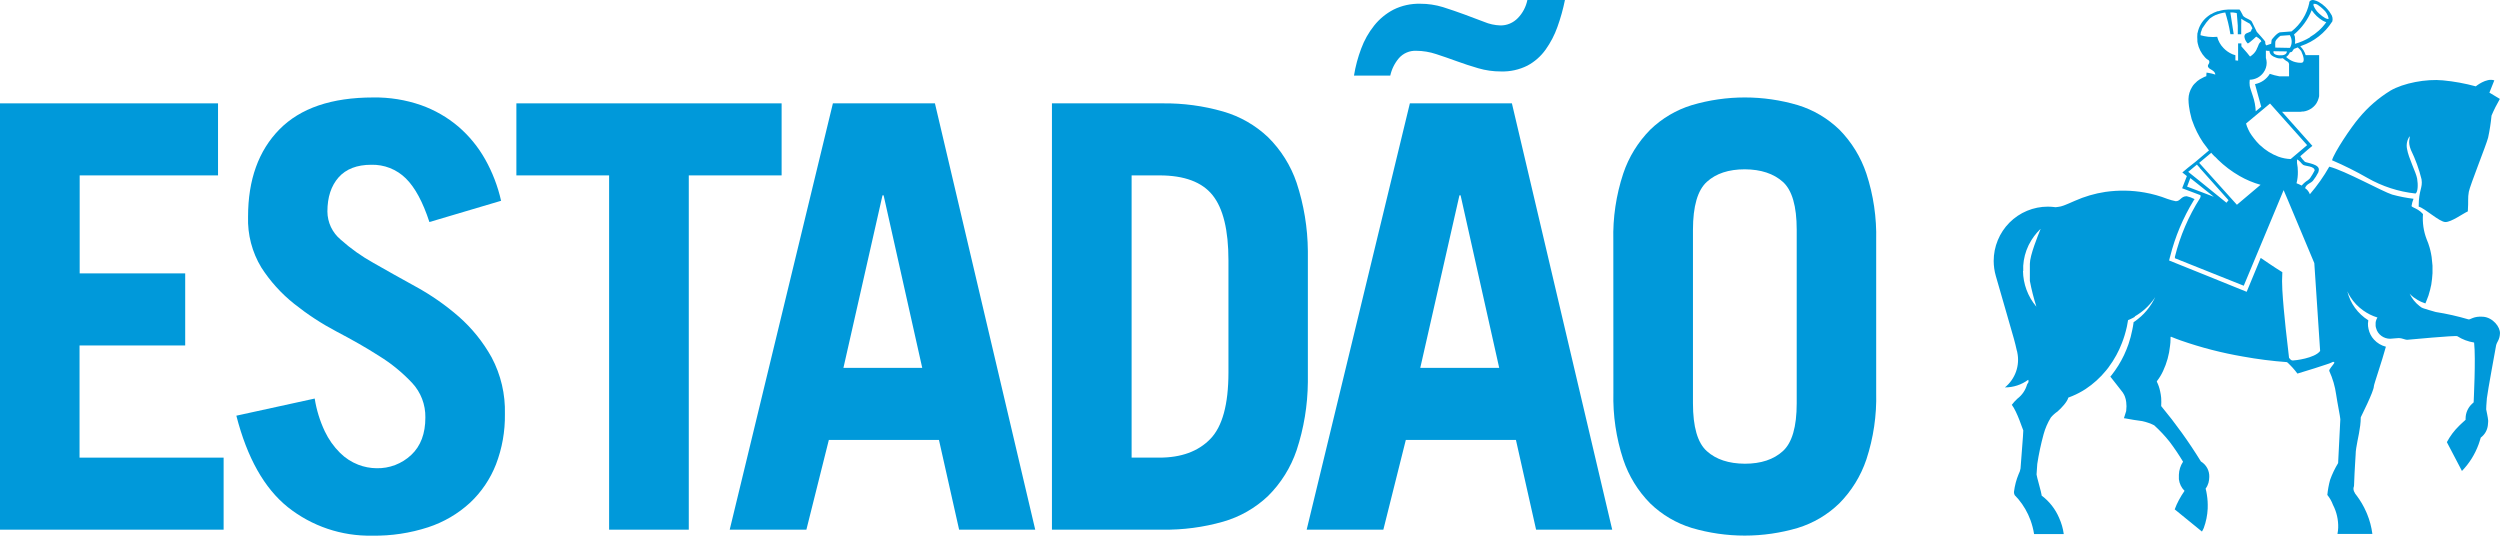<svg width="76" height="17" viewBox="0 0 76 17" fill="none" xmlns="http://www.w3.org/2000/svg">
<path d="M75.742 3.517C75.721 3.741 75.686 3.963 75.639 4.183C75.585 4.401 75.09 5.629 75.052 5.831C75.016 6.034 75.045 6.075 75.022 6.426C74.872 6.493 74.525 6.75 74.341 6.75C74.158 6.75 73.719 6.331 73.528 6.281C73.528 5.764 73.656 5.72 73.615 5.451C73.54 5.143 73.431 4.844 73.292 4.559C73.191 4.305 73.267 4.218 73.253 4.141C73.215 4.196 73.188 4.259 73.174 4.324C73.16 4.39 73.16 4.458 73.173 4.524C73.22 4.81 73.449 5.241 73.481 5.43C73.513 5.618 73.504 5.836 73.433 5.883C72.917 5.828 72.418 5.666 71.968 5.408C71.621 5.209 71.262 5.03 70.894 4.872C70.959 4.635 71.466 3.875 71.715 3.584C71.985 3.258 72.307 2.978 72.668 2.756C73.063 2.524 73.759 2.393 74.267 2.443C74.604 2.475 74.938 2.536 75.264 2.625C75.264 2.625 75.583 2.36 75.827 2.443C75.756 2.627 75.678 2.816 75.678 2.816L75.996 3.007C75.9 3.172 75.815 3.342 75.741 3.517M61.499 8.238C61.505 8.631 61.645 9.01 61.896 9.312L61.905 9.319C61.824 9.064 61.758 8.804 61.708 8.541V8.019C61.708 7.764 61.952 7.162 62.035 6.958C62.029 6.962 62.023 6.968 62.018 6.973C61.884 7.104 61.772 7.255 61.687 7.422C61.679 7.436 61.673 7.45 61.667 7.46C61.574 7.654 61.519 7.864 61.506 8.079C61.506 8.123 61.506 8.163 61.506 8.207C61.506 8.216 61.506 8.226 61.506 8.236M70.172 5.464C70.199 5.449 70.222 5.427 70.237 5.4C70.284 5.331 70.327 5.258 70.365 5.183C70.365 5.046 70.076 5.055 70.014 5.011C69.953 4.966 69.925 4.891 69.829 4.847V4.863C69.828 4.893 69.828 4.924 69.829 4.954C69.847 5.043 69.855 5.134 69.855 5.225C69.857 5.341 69.844 5.458 69.814 5.571C69.868 5.591 69.92 5.615 69.971 5.641C70.031 5.57 70.103 5.51 70.184 5.464M70.134 4.409L69.009 3.147L68.28 3.755L68.308 3.844C68.333 3.907 68.362 3.968 68.394 4.027C68.433 4.09 68.475 4.151 68.522 4.209C68.572 4.275 68.626 4.337 68.685 4.395C68.694 4.404 68.704 4.41 68.712 4.419C68.871 4.569 69.058 4.685 69.262 4.762C69.383 4.806 69.509 4.831 69.637 4.835L70.139 4.41L70.134 4.409ZM69.587 2.32V1.988C69.59 1.968 69.589 1.949 69.583 1.93C69.577 1.912 69.567 1.895 69.553 1.881C69.51 1.859 69.47 1.832 69.434 1.8C69.422 1.791 69.41 1.781 69.399 1.77C69.321 1.786 69.24 1.777 69.168 1.743C69.128 1.73 69.09 1.709 69.057 1.682C69.037 1.665 69.021 1.645 69.01 1.621C68.999 1.598 68.992 1.573 68.991 1.547C68.954 1.547 68.917 1.547 68.883 1.538V1.754C68.883 1.762 68.883 1.774 68.889 1.781C68.9 1.823 68.906 1.866 68.907 1.909C68.907 2.014 68.874 2.116 68.812 2.202C68.765 2.269 68.702 2.324 68.629 2.363C68.555 2.401 68.475 2.422 68.392 2.424C68.384 2.487 68.384 2.55 68.392 2.613C68.4 2.671 68.459 2.828 68.484 2.912C68.537 3.064 68.567 3.223 68.574 3.384L68.741 3.244C68.704 3.117 68.665 2.973 68.628 2.835C68.602 2.741 68.575 2.649 68.552 2.557C68.645 2.539 68.733 2.502 68.811 2.448C68.888 2.394 68.953 2.325 69.002 2.244C69.097 2.277 69.194 2.302 69.292 2.32H69.587ZM70.007 1.892C70.051 1.848 70.041 1.738 69.956 1.552C69.925 1.511 69.89 1.474 69.851 1.441C69.785 1.473 69.758 1.475 69.735 1.487C69.718 1.516 69.698 1.544 69.677 1.571C69.661 1.589 69.623 1.582 69.609 1.595C69.587 1.651 69.548 1.698 69.498 1.732C69.562 1.791 69.637 1.839 69.719 1.87C69.773 1.892 69.961 1.934 70.007 1.892ZM70.222 1.128C70.418 1.014 70.588 0.86 70.719 0.675C70.682 0.663 70.647 0.648 70.613 0.629C70.478 0.549 70.363 0.44 70.276 0.309C70.16 0.596 69.975 0.85 69.738 1.048C69.75 1.071 69.759 1.095 69.766 1.12C69.766 1.13 69.766 1.136 69.766 1.143C69.777 1.206 69.777 1.27 69.766 1.333C69.926 1.288 70.079 1.222 70.222 1.136M70.782 0.577C70.784 0.574 70.787 0.57 70.788 0.566C70.789 0.562 70.79 0.558 70.789 0.554C70.767 0.45 70.711 0.356 70.63 0.286C70.583 0.239 70.531 0.197 70.476 0.159C70.438 0.128 70.389 0.113 70.341 0.117C70.341 0.117 70.341 0.117 70.333 0.117C70.325 0.117 70.333 0.126 70.333 0.13C70.328 0.144 70.328 0.16 70.333 0.174C70.37 0.264 70.427 0.345 70.5 0.41C70.627 0.529 70.755 0.601 70.794 0.569M69.61 1.068L69.326 1.089C69.326 1.089 69.187 1.187 69.169 1.272C69.165 1.33 69.165 1.389 69.169 1.447L69.614 1.456C69.649 1.398 69.667 1.332 69.667 1.265C69.667 1.198 69.649 1.132 69.614 1.074M69.299 1.681C69.533 1.698 69.52 1.563 69.52 1.563L69.117 1.557C69.117 1.557 69.066 1.667 69.299 1.684M68.716 1.209C68.679 1.17 68.636 1.138 68.588 1.113C68.538 1.159 68.471 1.223 68.407 1.272C68.385 1.292 68.36 1.309 68.333 1.322C68.288 1.279 68.255 1.223 68.239 1.162C68.234 1.148 68.231 1.133 68.23 1.119C68.228 1.097 68.233 1.076 68.243 1.058C68.254 1.039 68.27 1.025 68.289 1.015C68.337 0.997 68.384 0.976 68.429 0.952C68.435 0.918 68.45 0.887 68.474 0.861C68.453 0.812 68.427 0.765 68.396 0.722C68.396 0.722 68.333 0.684 68.268 0.651C68.221 0.626 68.176 0.599 68.133 0.568C68.133 0.645 68.141 0.696 68.133 0.746V0.767C68.133 0.797 68.133 0.831 68.133 0.862C68.133 0.922 68.133 0.981 68.133 1.041H68.029C68.03 1.021 68.03 1.001 68.029 0.981C68.029 0.949 68.029 0.917 68.029 0.884C68.029 0.851 68.029 0.817 68.029 0.782C68.021 0.648 68.01 0.521 67.998 0.4C67.984 0.395 67.969 0.392 67.955 0.39L67.876 0.378H67.862H67.802C67.802 0.392 67.843 0.659 67.853 0.707C67.853 0.732 67.903 1.012 67.903 1.028V1.04H67.804C67.784 0.912 67.761 0.799 67.733 0.684C67.705 0.569 67.677 0.476 67.648 0.379C67.553 0.391 67.461 0.415 67.374 0.451C67.374 0.451 67.374 0.451 67.365 0.451C67.305 0.477 67.249 0.511 67.196 0.55L67.171 0.569C67.135 0.607 67.102 0.646 67.07 0.687C67.023 0.752 66.984 0.814 66.957 0.851C66.93 0.888 66.939 0.908 66.92 0.945C66.901 0.982 66.908 0.984 66.903 1.004C66.898 1.024 66.897 1.046 66.894 1.069L66.911 1.075C66.942 1.085 66.974 1.092 67.007 1.098C67.09 1.116 67.176 1.125 67.261 1.125H67.284C67.324 1.125 67.364 1.123 67.404 1.119V1.125C67.437 1.251 67.503 1.367 67.594 1.46C67.666 1.536 67.753 1.598 67.849 1.641C67.87 1.652 67.892 1.66 67.915 1.665L67.956 1.679C67.955 1.7 67.955 1.721 67.956 1.742C67.958 1.773 67.958 1.804 67.956 1.835L68.038 1.844C68.038 1.817 68.038 1.788 68.038 1.761C68.036 1.749 68.036 1.738 68.038 1.726V1.673C68.038 1.64 68.038 1.605 68.038 1.57V1.514C68.038 1.477 68.038 1.444 68.038 1.409V1.39C68.038 1.377 68.038 1.365 68.038 1.354V1.32H68.138V1.409L68.161 1.435C68.198 1.474 68.236 1.519 68.272 1.562L68.304 1.599L68.312 1.607L68.323 1.622C68.35 1.654 68.377 1.686 68.401 1.719C68.432 1.7 68.461 1.679 68.487 1.654C68.511 1.633 68.533 1.61 68.551 1.584L68.578 1.546C68.589 1.528 68.598 1.51 68.606 1.491C68.606 1.477 68.619 1.465 68.623 1.451C68.627 1.446 68.63 1.44 68.632 1.433C68.641 1.407 68.651 1.382 68.663 1.357C68.671 1.337 68.683 1.318 68.697 1.301C68.71 1.284 68.727 1.27 68.745 1.259C68.736 1.234 68.722 1.211 68.704 1.193M67.324 4.757C67.303 4.737 67.284 4.715 67.264 4.693L67.226 4.651C67.226 4.651 67.226 4.651 67.226 4.641L66.855 4.951L68.002 6.225L68.046 6.188L68.721 5.618C68.498 5.556 68.284 5.466 68.084 5.351C67.843 5.213 67.621 5.045 67.422 4.851L67.409 4.836C67.393 4.821 67.379 4.807 67.365 4.791C67.352 4.781 67.341 4.769 67.33 4.757M66.518 5.221L66.856 5.492L67.684 6.163L67.747 6.087L66.902 5.139L66.878 5.114C66.878 5.114 66.871 5.114 66.878 5.107L66.786 5.004L66.531 5.217L66.518 5.221ZM66.487 5.676H66.498L67.241 5.96L67.3 5.982L66.618 5.439L66.586 5.414L66.487 5.676ZM61.313 10.665C61.284 10.537 61.255 10.41 61.224 10.304L60.995 9.506L60.672 8.386C60.63 8.239 60.609 8.086 60.608 7.933C60.608 7.716 60.65 7.502 60.733 7.302C60.815 7.102 60.936 6.92 61.089 6.766C61.242 6.613 61.423 6.491 61.623 6.408C61.823 6.325 62.037 6.282 62.254 6.282C62.333 6.283 62.412 6.288 62.491 6.299C62.544 6.294 62.597 6.286 62.649 6.275C62.675 6.269 62.7 6.261 62.724 6.252L62.78 6.231L62.887 6.187C62.948 6.159 63.015 6.132 63.073 6.106C63.369 5.974 63.682 5.882 64.002 5.834C64.4 5.777 64.804 5.783 65.199 5.853C65.435 5.895 65.666 5.96 65.889 6.047C65.972 6.076 66.057 6.1 66.144 6.117C66.286 6.117 66.299 5.965 66.476 5.965C66.56 5.984 66.64 6.013 66.716 6.053C66.716 6.053 66.692 6.089 66.69 6.089C66.366 6.619 66.123 7.195 65.972 7.798C65.967 7.808 65.964 7.818 65.963 7.829C65.955 7.857 65.949 7.888 65.941 7.919C65.941 7.919 68.293 8.865 68.299 8.871L68.726 7.84C68.726 7.84 69.158 8.14 69.383 8.274C69.372 8.454 69.372 8.635 69.383 8.815C69.423 9.517 69.549 10.557 69.587 10.879C69.622 10.92 69.646 10.959 69.701 10.959C69.756 10.959 70.365 10.894 70.532 10.67L70.43 9.128L70.355 7.998L69.549 6.077L69.422 5.78L69.185 6.35L68.21 8.686L66.117 7.85C66.117 7.85 66.117 7.838 66.117 7.832C66.116 7.823 66.116 7.815 66.117 7.806C66.274 7.174 66.532 6.572 66.882 6.022C66.892 5.996 66.898 5.982 66.898 5.979C66.898 5.933 66.898 5.942 66.887 5.931L66.337 5.723L66.481 5.353L66.343 5.242L66.381 5.211L66.517 5.097L66.743 4.919L66.998 4.703L67.111 4.608L67.153 4.573L67.102 4.503C67.102 4.503 67.019 4.391 66.975 4.334C66.836 4.128 66.725 3.904 66.644 3.669C66.63 3.637 66.62 3.603 66.614 3.569C66.583 3.458 66.56 3.345 66.545 3.23C66.536 3.165 66.531 3.099 66.53 3.033V3.007C66.532 2.881 66.569 2.758 66.636 2.65C66.656 2.613 66.681 2.579 66.711 2.548L66.725 2.536C66.747 2.512 66.77 2.489 66.795 2.468C66.844 2.428 66.898 2.394 66.956 2.367C66.993 2.346 67.032 2.328 67.073 2.315C67.073 2.283 67.073 2.249 67.079 2.207L67.148 2.218C67.211 2.228 67.273 2.243 67.333 2.264C67.337 2.264 67.342 2.264 67.347 2.264C67.328 2.137 67.185 2.12 67.138 2.053C67.126 2.04 67.12 2.023 67.12 2.006C67.12 1.99 67.124 1.975 67.133 1.962C67.151 1.941 67.162 1.915 67.165 1.887C67.165 1.874 67.162 1.861 67.156 1.85C67.151 1.838 67.142 1.829 67.131 1.822C67.123 1.816 67.115 1.812 67.106 1.808L67.074 1.784L67.034 1.746C66.918 1.622 66.839 1.468 66.806 1.301C66.806 1.288 66.806 1.275 66.8 1.261C66.799 1.244 66.799 1.226 66.8 1.209C66.795 1.153 66.795 1.097 66.8 1.041C66.8 1.024 66.8 1.006 66.809 0.99C66.846 0.807 66.944 0.641 67.087 0.521C67.127 0.488 67.17 0.457 67.214 0.429H67.223C67.275 0.397 67.33 0.371 67.388 0.351L67.417 0.341H67.437C67.49 0.324 67.544 0.311 67.599 0.302C67.648 0.295 67.697 0.291 67.746 0.289C67.778 0.289 67.811 0.289 67.841 0.289C67.872 0.289 67.868 0.289 67.881 0.289H67.913H68.081C68.089 0.299 68.097 0.31 68.104 0.322L68.113 0.335C68.139 0.382 68.161 0.425 68.177 0.453C68.176 0.456 68.176 0.459 68.177 0.462C68.184 0.474 68.192 0.485 68.202 0.494C68.286 0.572 68.425 0.594 68.457 0.662L68.607 0.968C68.607 0.968 68.862 1.251 68.862 1.264C68.862 1.316 68.862 1.342 68.895 1.38C68.946 1.366 68.996 1.349 69.044 1.33C69.047 1.291 69.051 1.252 69.057 1.213C69.057 1.203 69.237 0.975 69.329 0.981C69.352 0.981 69.661 0.955 69.663 0.955C69.938 0.739 70.129 0.433 70.202 0.09V0.083C70.202 0.077 70.202 0.071 70.202 0.066C70.207 0.052 70.214 0.039 70.225 0.029C70.243 0.015 70.263 0.006 70.286 0.002C70.308 -0.002 70.331 -0 70.352 0.006C70.399 0.017 70.445 0.035 70.487 0.058C70.563 0.101 70.633 0.154 70.695 0.215C70.714 0.234 70.733 0.253 70.75 0.274C70.789 0.317 70.824 0.364 70.853 0.415C70.879 0.448 70.897 0.486 70.905 0.527C70.914 0.568 70.913 0.61 70.903 0.651L70.895 0.661C70.676 1.004 70.347 1.262 69.961 1.393C69.95 1.397 69.939 1.403 69.929 1.409C70.006 1.483 70.062 1.575 70.093 1.677H70.502V2.85C70.502 2.87 70.502 2.885 70.502 2.903C70.502 2.921 70.502 2.938 70.494 2.956C70.485 2.974 70.494 2.978 70.486 2.989C70.472 3.041 70.45 3.09 70.422 3.136C70.416 3.146 70.408 3.155 70.403 3.165C70.358 3.226 70.302 3.277 70.237 3.315C70.172 3.354 70.1 3.379 70.026 3.39C69.999 3.39 69.971 3.39 69.943 3.398H69.373L70.296 4.434C70.296 4.434 70.022 4.66 69.928 4.749C69.969 4.811 70.016 4.868 70.069 4.919C70.133 4.956 70.523 4.989 70.492 5.174C70.489 5.195 70.485 5.217 70.478 5.237C70.433 5.328 70.378 5.413 70.315 5.492C70.251 5.575 70.119 5.583 70.074 5.719C70.141 5.764 70.192 5.829 70.22 5.905C70.443 5.646 70.641 5.365 70.81 5.067C71.284 5.186 72.424 5.822 72.721 5.915C72.935 5.974 73.152 6.016 73.371 6.043C73.342 6.113 73.322 6.187 73.311 6.262C73.311 6.29 73.405 6.317 73.508 6.379C73.564 6.414 73.615 6.457 73.659 6.507C73.638 6.766 73.676 7.028 73.769 7.271C73.805 7.354 73.835 7.439 73.86 7.526C73.868 7.553 73.875 7.581 73.882 7.61C73.897 7.675 73.911 7.738 73.921 7.81C73.933 7.898 73.942 7.986 73.948 8.075C73.948 8.098 73.948 8.121 73.948 8.144V8.245C73.949 8.266 73.949 8.287 73.948 8.307C73.942 8.417 73.93 8.526 73.913 8.635C73.913 8.658 73.904 8.681 73.898 8.706C73.891 8.732 73.885 8.775 73.876 8.806C73.848 8.926 73.809 9.043 73.76 9.156C73.754 9.168 73.749 9.18 73.745 9.192L73.736 9.213C73.736 9.213 73.736 9.222 73.736 9.224C73.724 9.221 73.713 9.218 73.701 9.213C73.63 9.19 73.561 9.158 73.496 9.119C73.454 9.092 73.413 9.066 73.369 9.035C73.327 9.002 73.288 8.966 73.253 8.927C73.321 9.073 73.423 9.202 73.55 9.301C73.572 9.317 73.594 9.336 73.619 9.351C73.636 9.36 73.654 9.367 73.672 9.373C73.672 9.373 73.984 9.472 74.047 9.485C74.383 9.538 74.715 9.613 75.041 9.709C75.095 9.727 75.194 9.603 75.49 9.629C75.785 9.654 76.011 9.942 75.999 10.139C75.988 10.335 75.91 10.383 75.882 10.497C75.856 10.643 75.626 11.889 75.601 12.106C75.585 12.246 75.58 12.443 75.58 12.445C75.58 12.448 75.635 12.7 75.64 12.778C75.64 12.794 75.64 12.805 75.64 12.821C75.64 12.857 75.637 12.893 75.631 12.928C75.623 13.002 75.599 13.073 75.562 13.138C75.525 13.202 75.475 13.258 75.416 13.303C75.413 13.31 75.41 13.318 75.408 13.326C75.392 13.386 75.37 13.446 75.35 13.507C75.239 13.811 75.065 14.089 74.84 14.321V14.311L74.387 13.446V13.437C74.484 13.256 74.607 13.091 74.754 12.948C74.773 12.927 74.793 12.909 74.813 12.89C74.859 12.848 74.907 12.807 74.954 12.762C74.954 12.748 74.954 12.735 74.954 12.723C74.954 12.64 74.971 12.559 75.004 12.483C75.037 12.407 75.084 12.339 75.144 12.282C75.161 12.264 75.18 12.248 75.199 12.232C75.199 12.198 75.267 10.894 75.213 10.413C75.032 10.385 74.858 10.32 74.703 10.221C74.659 10.19 73.222 10.327 73.174 10.33C73.126 10.332 73.011 10.276 72.927 10.277C72.843 10.279 72.709 10.298 72.658 10.298C72.563 10.298 72.47 10.267 72.394 10.211C72.313 10.153 72.255 10.068 72.232 9.97C72.225 9.949 72.22 9.927 72.219 9.904V9.854C72.218 9.839 72.218 9.824 72.219 9.809L72.227 9.761C72.238 9.723 72.253 9.686 72.274 9.652C72.195 9.628 72.118 9.597 72.043 9.56C71.974 9.525 71.907 9.484 71.843 9.439C71.687 9.329 71.554 9.19 71.452 9.029C71.417 8.973 71.386 8.916 71.359 8.857C71.448 9.222 71.677 9.537 71.996 9.736C71.996 9.766 71.989 9.797 71.986 9.829C71.984 9.886 71.989 9.944 72.003 10C72.028 10.12 72.085 10.232 72.168 10.322C72.265 10.429 72.391 10.505 72.531 10.54C72.417 10.963 72.166 11.687 72.166 11.739C72.166 11.897 71.767 12.678 71.767 12.686C71.767 13.016 71.67 13.342 71.629 13.623C71.618 13.69 71.612 13.758 71.611 13.827C71.611 13.881 71.582 14.209 71.563 14.753C71.563 14.799 71.545 14.807 71.545 14.86C71.547 14.906 71.563 14.95 71.59 14.988C71.59 14.988 71.59 14.988 71.59 14.996L71.647 15.072C71.672 15.105 71.697 15.14 71.721 15.176C71.776 15.258 71.826 15.343 71.871 15.431C71.893 15.477 71.915 15.52 71.934 15.565C71.945 15.584 71.954 15.605 71.96 15.626C72.04 15.82 72.093 16.023 72.12 16.231H71.059C71.071 16.169 71.078 16.107 71.081 16.044C71.088 15.802 71.034 15.562 70.922 15.347C70.882 15.238 70.824 15.136 70.751 15.046C70.766 14.891 70.794 14.738 70.835 14.587C70.899 14.41 70.981 14.239 71.079 14.078C71.079 14.078 71.146 12.803 71.146 12.745C71.146 12.686 71.054 12.235 71.019 11.994C70.985 11.747 70.915 11.507 70.811 11.28C70.787 11.235 70.926 11.103 70.968 11.025L70.941 11H70.923C70.867 11.049 69.842 11.357 69.842 11.357C69.749 11.231 69.643 11.114 69.526 11.009C69.075 10.976 68.626 10.919 68.182 10.838C67.541 10.728 66.91 10.565 66.297 10.351C66.192 10.314 66.091 10.274 65.995 10.235C65.99 10.24 65.986 10.246 65.984 10.252V10.306C65.984 10.376 65.979 10.446 65.969 10.516C65.942 10.781 65.87 11.039 65.757 11.28C65.709 11.385 65.649 11.483 65.579 11.575C65.575 11.584 65.571 11.592 65.566 11.6C65.614 11.695 65.648 11.795 65.669 11.899C65.684 11.964 65.694 12.03 65.7 12.097C65.705 12.18 65.705 12.262 65.7 12.345C66.138 12.873 66.539 13.431 66.899 14.015L66.907 14.028C66.988 14.077 67.055 14.147 67.1 14.23C67.144 14.313 67.166 14.407 67.162 14.502C67.161 14.561 67.153 14.62 67.138 14.677C67.12 14.74 67.091 14.8 67.051 14.854C67.068 14.915 67.08 14.976 67.089 15.039C67.111 15.173 67.119 15.31 67.114 15.446V15.458C67.105 15.66 67.065 15.86 66.995 16.05C66.979 16.088 66.96 16.124 66.939 16.159L66.13 15.5L66.111 15.485C66.147 15.387 66.189 15.293 66.238 15.202C66.29 15.105 66.347 15.012 66.41 14.922C66.314 14.827 66.254 14.702 66.238 14.568C66.237 14.544 66.237 14.521 66.238 14.497C66.238 14.476 66.238 14.454 66.238 14.432C66.243 14.29 66.287 14.153 66.365 14.036C66.239 13.826 66.102 13.623 65.955 13.428C65.813 13.249 65.656 13.083 65.487 12.929C65.373 12.872 65.251 12.829 65.125 12.802C65.115 12.802 65.144 12.802 65.125 12.802C65.065 12.796 64.87 12.765 64.87 12.765L64.585 12.715H64.567L64.637 12.492C64.637 12.492 64.637 12.485 64.637 12.478C64.648 12.394 64.648 12.308 64.637 12.223C64.63 12.165 64.617 12.108 64.596 12.053C64.589 12.034 64.58 12.017 64.572 11.999C64.562 11.977 64.549 11.956 64.535 11.937C64.531 11.932 64.527 11.927 64.524 11.921C64.423 11.794 64.194 11.495 64.154 11.449L64.177 11.422L64.189 11.409C64.339 11.219 64.467 11.013 64.571 10.794C64.621 10.687 64.666 10.576 64.706 10.462C64.755 10.32 64.793 10.174 64.822 10.026C64.837 9.958 64.849 9.889 64.859 9.816C64.858 9.81 64.858 9.803 64.859 9.797C64.907 9.765 64.954 9.731 64.998 9.694C65.125 9.594 65.238 9.476 65.333 9.345C65.393 9.265 65.446 9.179 65.491 9.09C65.501 9.071 65.51 9.052 65.518 9.032L65.485 9.083C65.331 9.302 65.131 9.484 64.9 9.617L64.895 9.634C64.875 9.646 64.855 9.657 64.835 9.667C64.788 9.691 64.742 9.713 64.693 9.732C64.684 9.798 64.672 9.859 64.658 9.927C64.637 10.021 64.613 10.112 64.586 10.201C64.559 10.29 64.534 10.358 64.505 10.432C64.458 10.556 64.402 10.677 64.338 10.794C64.266 10.927 64.184 11.055 64.093 11.176C64.07 11.205 64.05 11.235 64.027 11.26C63.848 11.48 63.636 11.672 63.4 11.828C63.272 11.911 63.137 11.982 62.997 12.04C62.956 12.056 62.917 12.074 62.877 12.087C62.846 12.214 62.672 12.401 62.548 12.51C62.473 12.561 62.404 12.623 62.346 12.692C62.248 12.851 62.174 13.023 62.125 13.202C62.044 13.499 61.98 13.799 61.933 14.103C61.933 14.154 61.911 14.372 61.911 14.424C61.911 14.476 62.065 14.994 62.065 15.05C62.063 15.055 62.063 15.06 62.065 15.065C62.301 15.242 62.486 15.479 62.6 15.751C62.669 15.905 62.716 16.068 62.738 16.235H61.836C61.813 16.09 61.776 15.948 61.726 15.811C61.641 15.579 61.516 15.363 61.358 15.174C61.323 15.132 61.286 15.092 61.248 15.054C61.233 15.028 61.226 14.998 61.225 14.968C61.224 14.963 61.224 14.957 61.225 14.952C61.248 14.766 61.295 14.584 61.367 14.412C61.395 14.359 61.415 14.301 61.424 14.242C61.424 14.188 61.515 13.124 61.508 13.085C61.493 13.065 61.325 12.524 61.159 12.306C61.211 12.239 61.268 12.175 61.331 12.118C61.469 12.013 61.57 11.867 61.619 11.701C61.628 11.654 61.667 11.65 61.667 11.595C61.669 11.578 61.665 11.561 61.657 11.546C61.453 11.697 61.205 11.778 60.95 11.777C61.104 11.652 61.22 11.486 61.287 11.299C61.353 11.111 61.367 10.909 61.326 10.715C61.323 10.698 61.32 10.682 61.316 10.666" fill="#0099DA"/>
<path d="M0 16.102V3.142H6.628V5.332H2.422V8.311H5.63V10.502H2.418V13.912H6.798V16.102H0Z" fill="#0099DA"/>
<path d="M13.054 6.75C12.855 6.14 12.616 5.697 12.336 5.422C12.198 5.286 12.033 5.179 11.853 5.108C11.672 5.037 11.479 5.004 11.285 5.009C10.853 5.009 10.52 5.137 10.294 5.391C10.069 5.646 9.953 5.989 9.953 6.431C9.954 6.594 9.991 6.755 10.06 6.902C10.13 7.049 10.231 7.18 10.356 7.284C10.661 7.557 10.997 7.795 11.355 7.994C11.752 8.221 12.184 8.463 12.651 8.72C13.115 8.975 13.55 9.279 13.948 9.626C14.349 9.979 14.687 10.398 14.946 10.865C15.227 11.395 15.366 11.988 15.349 12.588C15.357 13.11 15.265 13.629 15.078 14.117C14.905 14.559 14.636 14.958 14.29 15.283C13.923 15.62 13.489 15.874 13.015 16.029C12.467 16.207 11.892 16.294 11.315 16.284C10.386 16.303 9.48 15.997 8.752 15.419C8.035 14.844 7.513 13.917 7.185 12.637L9.567 12.116C9.621 12.461 9.725 12.797 9.874 13.113C9.99 13.356 10.146 13.578 10.338 13.768C10.495 13.924 10.683 14.046 10.89 14.127C11.066 14.195 11.254 14.232 11.443 14.234C11.835 14.245 12.216 14.099 12.502 13.83C12.789 13.561 12.932 13.181 12.931 12.691C12.938 12.302 12.794 11.925 12.529 11.641C12.233 11.326 11.897 11.051 11.529 10.824C11.133 10.569 10.7 10.325 10.233 10.08C9.777 9.84 9.346 9.558 8.943 9.236C8.552 8.925 8.214 8.552 7.944 8.131C7.663 7.667 7.523 7.131 7.541 6.588C7.541 5.464 7.86 4.579 8.496 3.932C9.132 3.286 10.082 2.963 11.343 2.963C11.838 2.955 12.33 3.034 12.798 3.196C13.214 3.343 13.6 3.565 13.937 3.851C14.264 4.133 14.54 4.471 14.751 4.847C14.972 5.241 15.134 5.664 15.233 6.104L13.054 6.75Z" fill="#0099DA"/>
<path d="M23.761 3.142V5.332H20.939V16.102H18.517V5.332H15.698V3.142H23.761Z" fill="#0099DA"/>
<path d="M22.183 16.102L25.32 3.142H28.422L31.471 16.102H29.157L28.544 13.373H25.197L24.514 16.102H22.183ZM25.64 11.184H28.036L26.862 5.938H26.828L25.64 11.184Z" fill="#0099DA"/>
<path d="M31.979 3.142H35.343C35.965 3.135 36.585 3.218 37.183 3.39C37.694 3.537 38.163 3.805 38.549 4.171C38.942 4.559 39.239 5.033 39.417 5.556C39.638 6.225 39.753 6.925 39.759 7.63V11.614C39.753 12.319 39.638 13.019 39.417 13.688C39.239 14.212 38.942 14.688 38.549 15.078C38.163 15.444 37.694 15.713 37.183 15.859C36.584 16.029 35.964 16.111 35.343 16.102H31.979V3.142ZM34.401 13.912H35.242C35.907 13.912 36.424 13.724 36.792 13.346C37.16 12.969 37.344 12.296 37.345 11.326V7.916C37.345 6.996 37.184 6.335 36.862 5.933C36.54 5.532 36 5.331 35.242 5.332H34.401V13.912Z" fill="#0099DA"/>
<path d="M39.723 16.101L42.86 3.142H45.962L49.011 16.101H46.697L46.084 13.373H42.737L42.054 16.101H39.723ZM47.574 0.001C47.518 0.278 47.442 0.551 47.346 0.818C47.259 1.063 47.138 1.296 46.987 1.508C46.842 1.711 46.654 1.877 46.435 1.994C46.185 2.12 45.908 2.181 45.629 2.172C45.395 2.173 45.161 2.14 44.936 2.074C44.709 2.008 44.49 1.936 44.28 1.859C44.069 1.782 43.861 1.71 43.658 1.644C43.463 1.579 43.259 1.545 43.053 1.544C42.955 1.54 42.856 1.557 42.765 1.596C42.673 1.635 42.592 1.694 42.527 1.768C42.397 1.921 42.307 2.103 42.264 2.299H41.161C41.206 2.018 41.28 1.743 41.38 1.478C41.473 1.225 41.606 0.989 41.774 0.778C41.933 0.578 42.133 0.413 42.36 0.294C42.613 0.168 42.893 0.107 43.176 0.114C43.41 0.113 43.642 0.148 43.865 0.216C44.093 0.289 44.311 0.363 44.522 0.441C44.732 0.518 44.931 0.593 45.118 0.665C45.274 0.731 45.44 0.767 45.609 0.773C45.709 0.775 45.807 0.756 45.899 0.717C45.991 0.678 46.074 0.621 46.143 0.549C46.29 0.398 46.39 0.207 46.432 0.001H47.574ZM43.176 11.184H45.576L44.402 5.938H44.367L43.176 11.184Z" fill="#0099DA"/>
<path d="M49.045 7.307C49.028 6.618 49.13 5.932 49.346 5.278C49.514 4.775 49.796 4.318 50.169 3.941C50.525 3.597 50.957 3.341 51.431 3.196C52.483 2.885 53.603 2.885 54.655 3.196C55.129 3.341 55.561 3.597 55.917 3.941C56.289 4.318 56.57 4.776 56.738 5.278C56.953 5.932 57.053 6.618 57.036 7.307V11.937C57.054 12.625 56.953 13.312 56.738 13.967C56.569 14.469 56.287 14.927 55.914 15.303C55.559 15.648 55.126 15.904 54.653 16.049C53.6 16.36 52.48 16.36 51.428 16.049C50.955 15.904 50.522 15.648 50.166 15.303C49.794 14.926 49.513 14.469 49.346 13.967C49.131 13.312 49.03 12.626 49.047 11.938L49.045 7.307ZM51.466 12.26C51.466 12.977 51.606 13.462 51.887 13.714C52.167 13.967 52.553 14.094 53.043 14.097C53.533 14.097 53.919 13.969 54.199 13.714C54.479 13.46 54.62 12.975 54.62 12.26V6.983C54.62 6.265 54.479 5.781 54.199 5.529C53.919 5.278 53.533 5.15 53.043 5.147C52.552 5.147 52.166 5.274 51.887 5.529C51.607 5.784 51.467 6.269 51.466 6.983V12.26Z" fill="#0099DA"/>
</svg>
